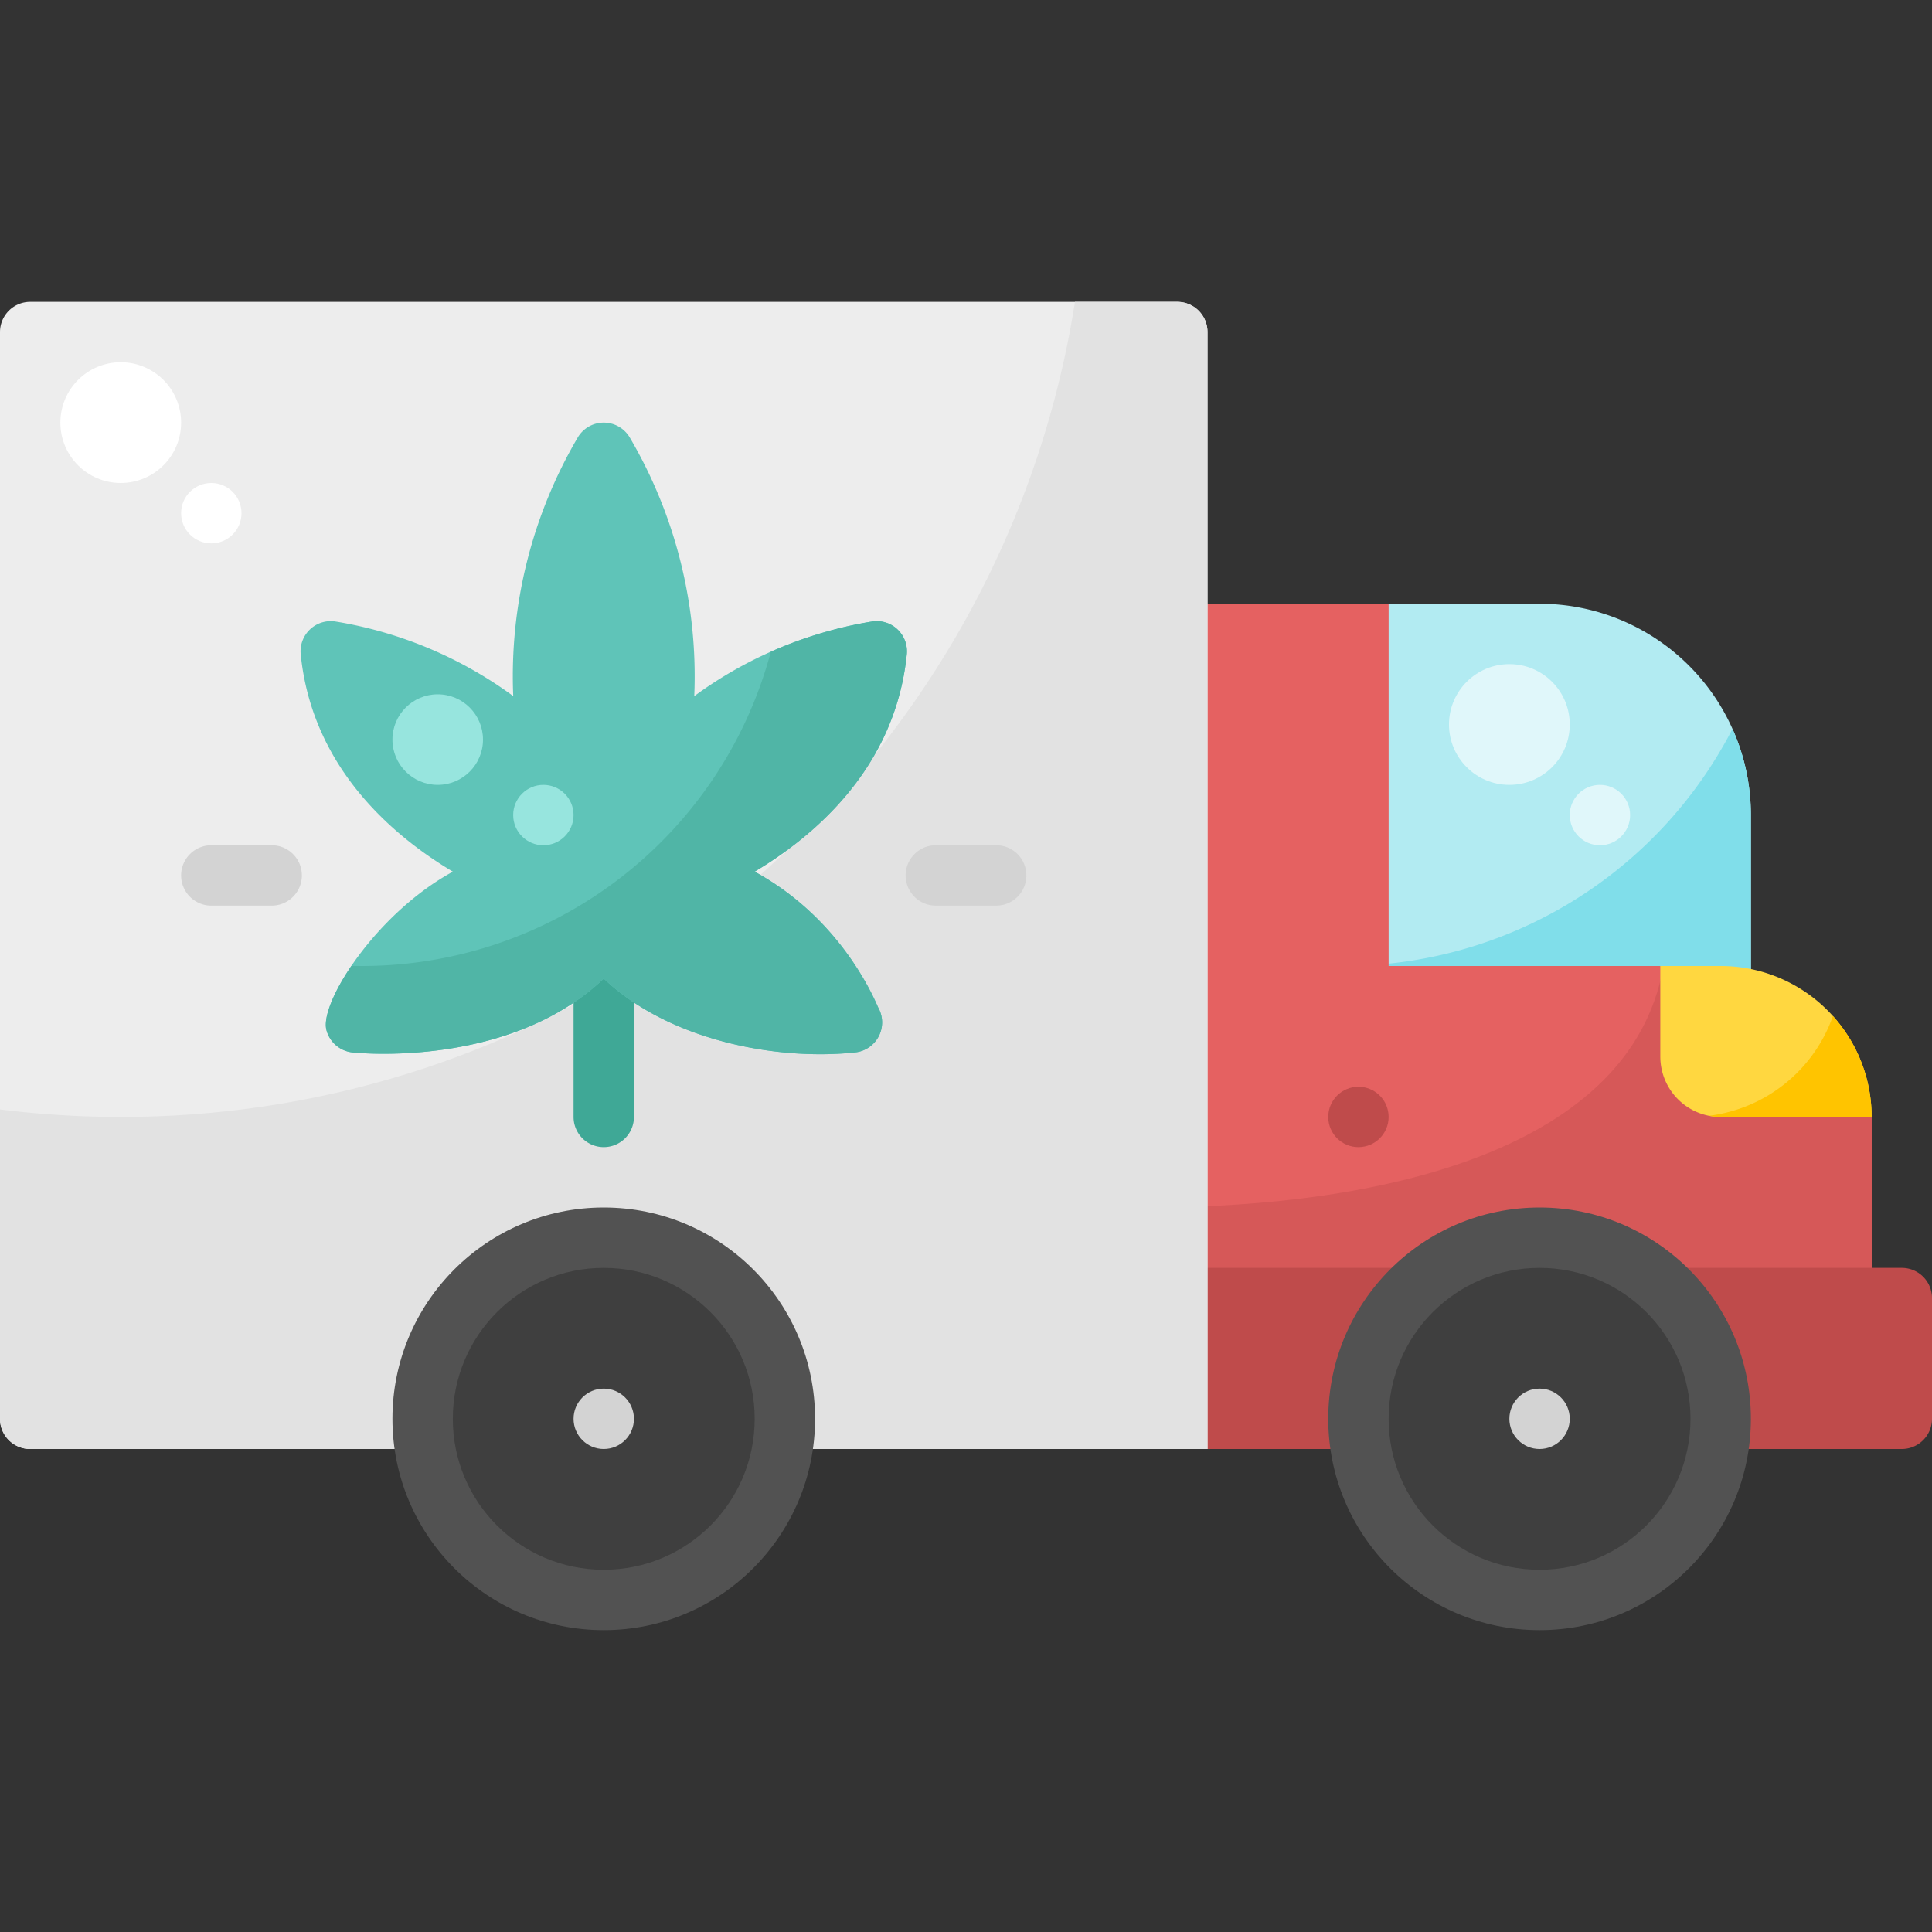 <svg height="512" viewBox="0 0 512 512" width="512" xmlns="http://www.w3.org/2000/svg"><rect x="0" y="0" width="512" height="512" fill="#333333" stroke="none"/><g id="Cannabis_Delivery_Truck" data-name="Cannabis Delivery Truck"><g id="Flat"><path d="m464 272h-104a8 8 0 0 1 -8-8v-104h56a56 56 0 0 1 56 56z" fill="#b2ebf2"/><path d="m356 256c-1.339 0-2.672-.031-4-.076v8.076a8 8 0 0 0 8 8h104v-56a55.778 55.778 0 0 0 -4.874-22.844 115.987 115.987 0 0 1 -103.126 62.844z" fill="#80deea"/><path d="m496 352h-192v-192h64v96h72c15.621 15.621 40.379 24.379 56 40z" fill="#e56161"/><circle cx="400" cy="192" fill="#e0f7fa" r="16"/><circle cx="424" cy="216" fill="#e0f7fa" r="8"/><path d="m440.7 256.654c-8.7 47.346-72.7 63.346-136.7 63.346v32h192v-56c-15.4-15.4-39.654-24.14-55.3-39.346z" fill="#d65858"/><path d="m496 296a40 40 0 0 0 -40-40h-16v24a16 16 0 0 0 16 16z" fill="#ffd740"/><path d="m485.741 269.257a40.028 40.028 0 0 1 -32.853 26.435 16.036 16.036 0 0 0 3.112.308h40a39.847 39.847 0 0 0 -10.259-26.743z" fill="#ffc400"/><circle cx="360" cy="296" fill="#bf4b4b" r="8"/><path d="m504 384h-200v-48h200a8 8 0 0 1 8 8v32a8 8 0 0 1 -8 8z" fill="#bf4b4b"/><circle cx="408" cy="376" fill="#525252" r="56"/><circle cx="408" cy="376" fill="#3f3f3f" r="40"/><circle cx="408" cy="376" fill="#d3d3d3" r="8"/><path d="m320 384h-312a8 8 0 0 1 -8-8v-288a8 8 0 0 1 8-8h304a8 8 0 0 1 8 8z" fill="#ededed"/><path d="m312 80h-27.118c-19.204 122.384-125.106 216-252.882 216a258.369 258.369 0 0 1 -32-1.988v81.988a8 8 0 0 0 8 8h312v-296a8 8 0 0 0 -8-8z" fill="#e2e2e2"/><path d="m160 304a8 8 0 0 1 -8-8v-40.755a8 8 0 0 1 16 0v40.755a8 8 0 0 1 -8 8z" fill="#3fa896"/><path d="m160 259.331c-24.824 23.669-64.751 19.769-66.59 19.569a8 8 0 0 1 -6.91-5.97c-1.843-7.223 13.147-30.83 33.516-41.93-15.949-9.493-37.295-27.61-40.322-57.589a8 8 0 0 1 9.274-8.695 109.436 109.436 0 0 1 47.045 19.757 124.988 124.988 0 0 1 17.11-68.56 8 8 0 0 1 13.754 0 124.967 124.967 0 0 1 17.11 68.566 109.474 109.474 0 0 1 47.045-19.763 8 8 0 0 1 9.274 8.695c-3.027 29.979-24.372 48.1-40.321 57.589 23.945 13.044 32.388 35.478 32.8 36.1a8 8 0 0 1 -6.17 11.8c-21.415 2.274-49.732-3.473-66.615-19.569z" fill="#5fc4b8"/><path d="m240.306 173.411a8 8 0 0 0 -9.274-8.695 110.513 110.513 0 0 0 -26.755 8 112.168 112.168 0 0 1 -111.148 83.248c-4.9 7.21-7.453 13.732-6.627 16.966a8 8 0 0 0 6.908 5.97c1.839.2 41.766 4.1 66.59-19.574 16.883 16.1 45.195 21.843 66.613 19.574a8 8 0 0 0 6.17-11.8c-.41-.623-8.853-23.058-32.8-36.1 15.951-9.494 37.296-27.61 40.323-57.589z" fill="#50b5a6"/><circle cx="160" cy="376" fill="#525252" r="56"/><circle cx="160" cy="376" fill="#3f3f3f" r="40"/><circle cx="160" cy="376" fill="#d3d3d3" r="8"/><circle cx="32" cy="112" fill="#fff" r="16"/><circle cx="56" cy="136" fill="#fff" r="8"/><circle cx="116" cy="196" fill="#97e5de" r="12"/><circle cx="144" cy="216" fill="#97e5de" r="8"/><g fill="#d3d3d3"><path d="m264 240h-16a8 8 0 0 1 0-16h16a8 8 0 0 1 0 16z"/><path d="m72 240h-16a8 8 0 0 1 0-16h16a8 8 0 0 1 0 16z"/></g></g></g></svg>